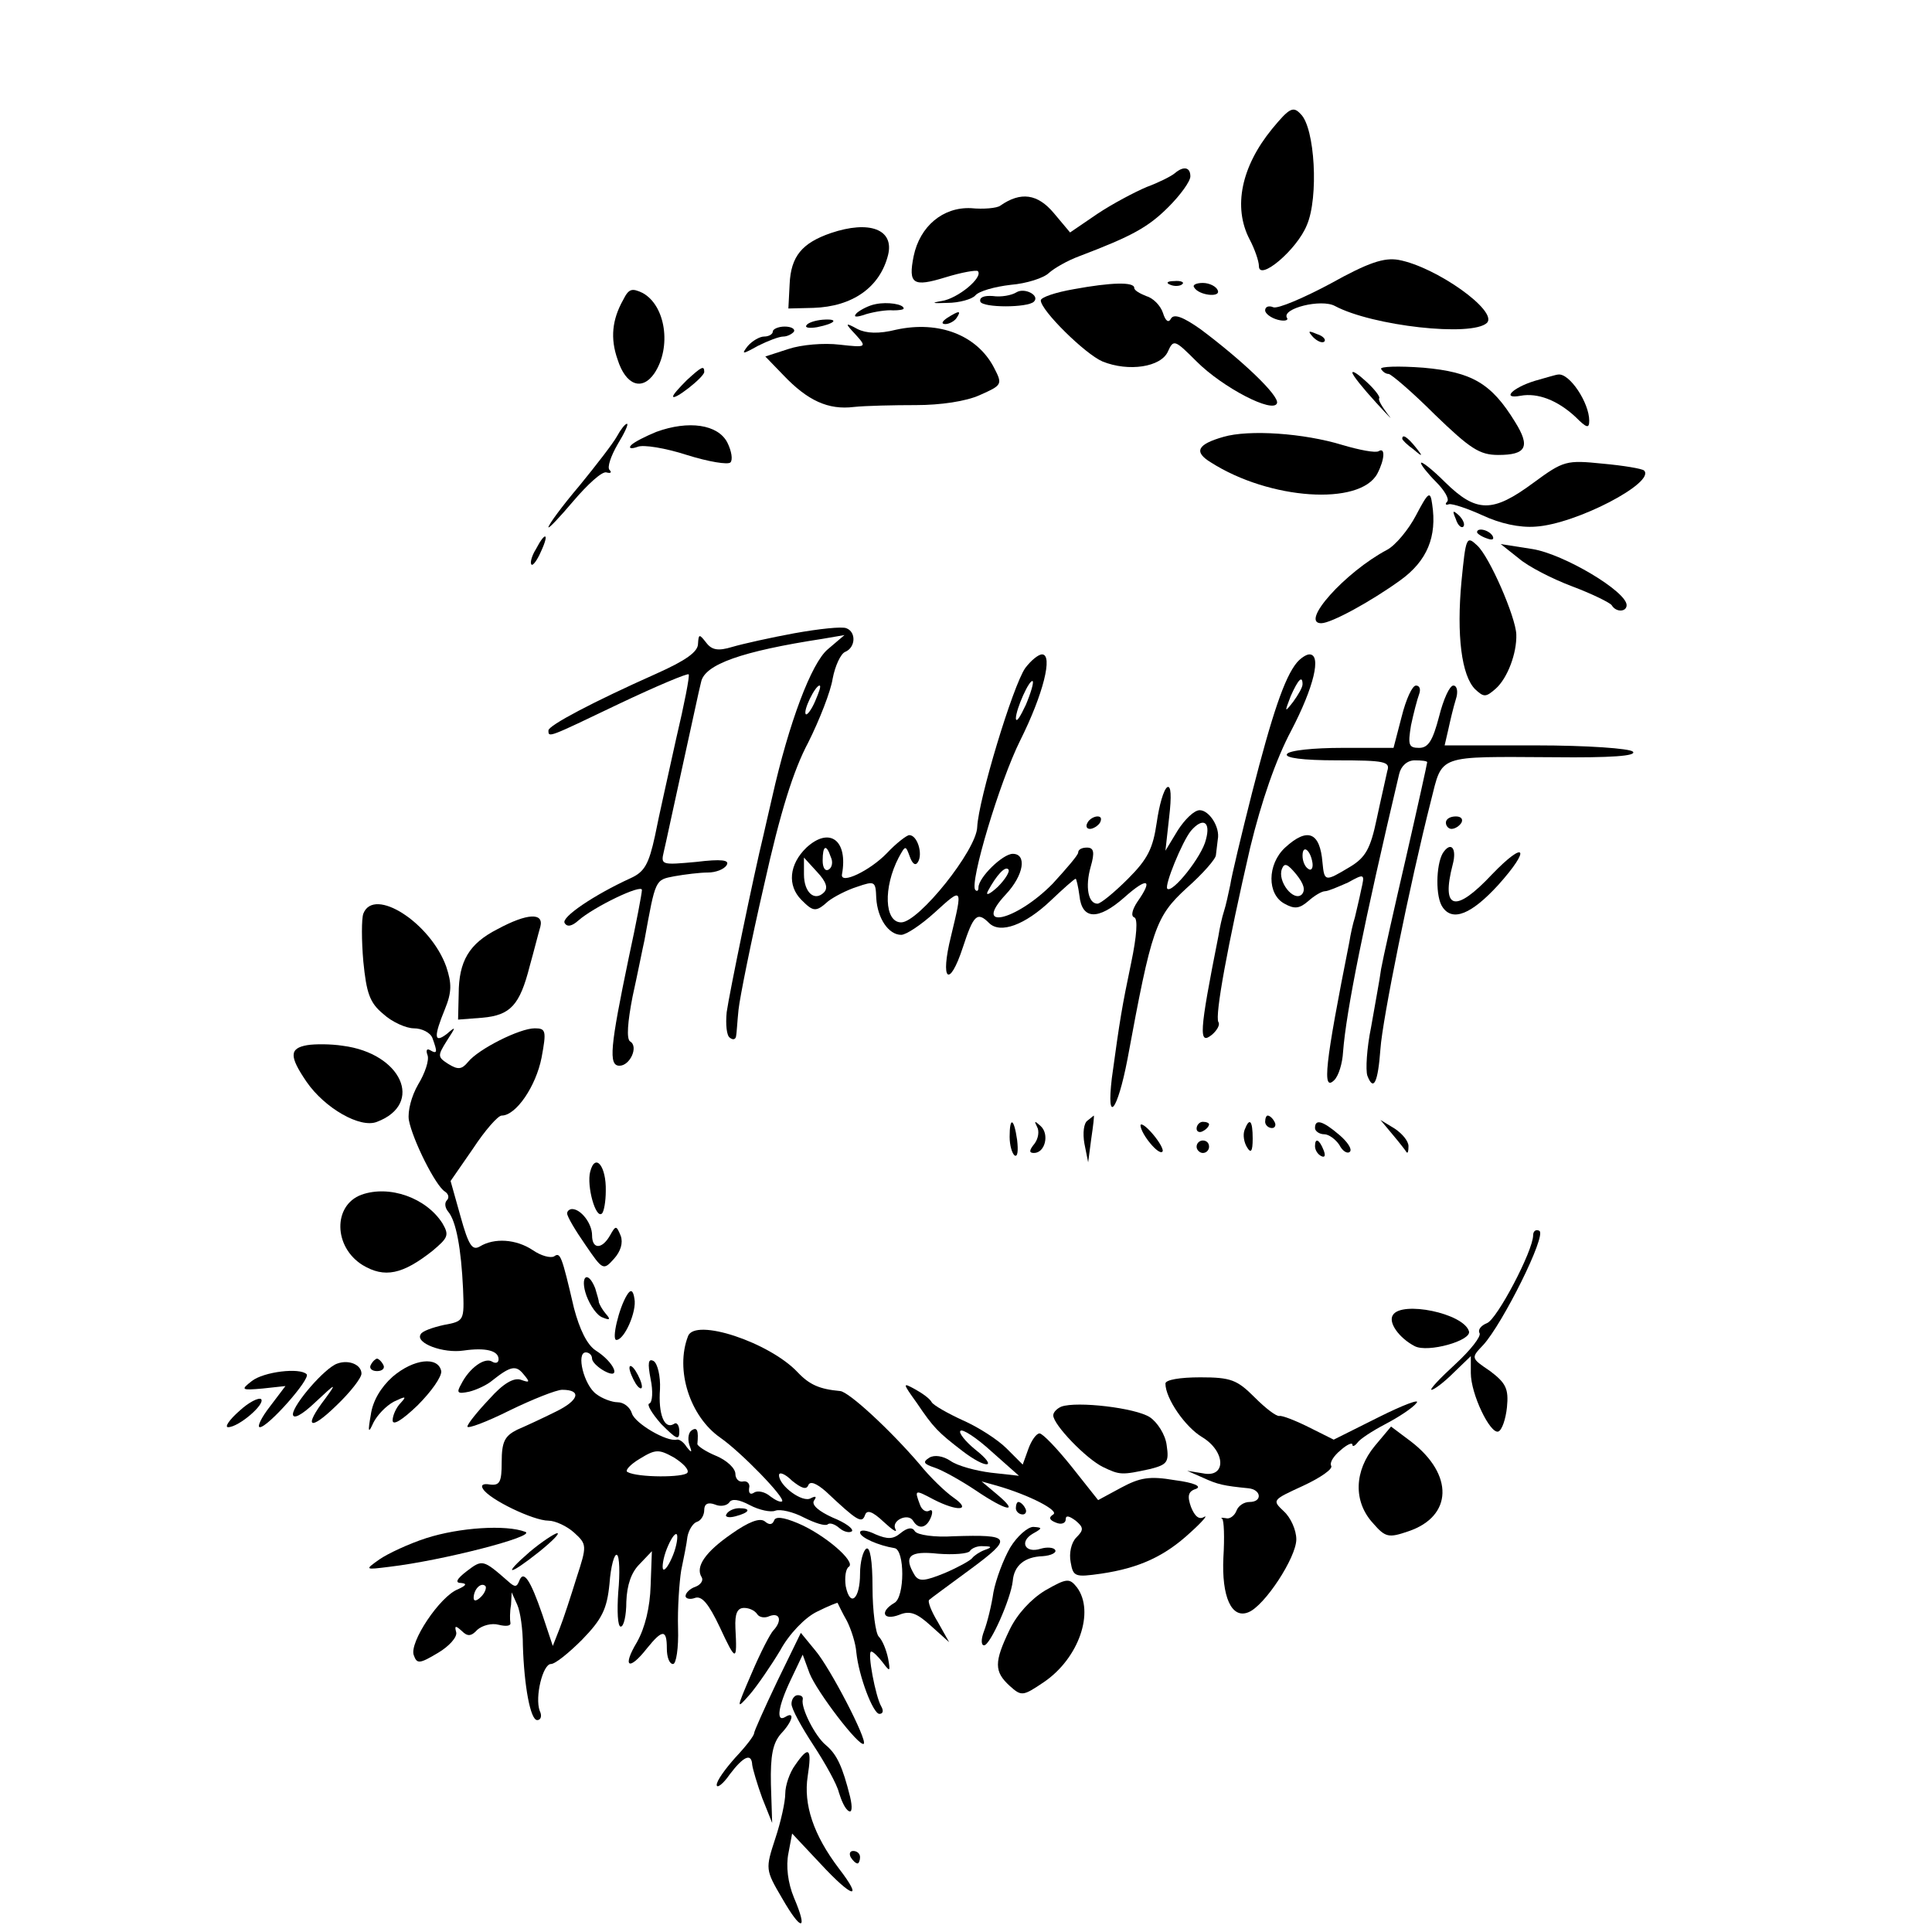 <?xml version="1.0" standalone="no"?>
<!DOCTYPE svg PUBLIC "-//W3C//DTD SVG 20010904//EN"
 "http://www.w3.org/TR/2001/REC-SVG-20010904/DTD/svg10.dtd">
<svg version="1.0" xmlns="http://www.w3.org/2000/svg"
 width="310pt" height="310pt" viewBox="0 0 310 310"
 preserveAspectRatio="xMidYMid meet">
<g transform="translate(0,310) scale(0.1,-0.1)"
fill="#000000" stroke="none">
<path d="M2041 2893 c-49 -60 -63 -125 -36 -177 8 -15 15 -35 15 -43 0 -25 61
26 77 66 19 44 13 156 -10 178 -12 13 -18 10 -46 -24z"/>
<path d="M1885 2822 c-6 -5 -26 -15 -45 -22 -19 -8 -55 -27 -79 -43 l-44 -30
-26 31 c-26 31 -53 35 -86 12 -5 -4 -27 -6 -47 -4 -45 2 -82 -29 -92 -77 -9
-45 -1 -50 51 -34 26 8 49 12 52 10 9 -10 -32 -44 -58 -48 -18 -3 -15 -4 9 -3
19 0 40 6 45 12 6 7 31 14 57 17 25 2 53 11 61 19 9 8 30 20 49 27 84 32 110
46 143 79 19 19 35 41 35 49 0 15 -11 17 -25 5z"/>
<path d="M1333 2726 c-46 -16 -64 -37 -66 -82 l-2 -39 40 1 c63 2 107 33 120
85 10 41 -30 56 -92 35z"/>
<path d="M2135 2645 c-43 -23 -85 -41 -92 -38 -7 3 -13 1 -13 -5 0 -5 9 -12
20 -15 11 -3 18 -1 15 3 -9 15 55 31 77 19 60 -32 220 -50 244 -27 18 19 -82
90 -142 101 -23 4 -48 -4 -109 -38z"/>
<path d="M1723 2636 c-29 -5 -53 -13 -53 -18 0 -16 71 -86 99 -98 42 -17 94
-9 105 16 9 20 11 19 46 -16 42 -42 123 -84 129 -67 4 12 -56 69 -123 119 -27
19 -42 25 -47 17 -4 -8 -9 -4 -13 9 -4 12 -16 24 -27 27 -10 4 -19 9 -19 13 0
10 -37 9 -97 -2z"/>
<path d="M1878 2643 c7 -3 16 -2 19 1 4 3 -2 6 -13 5 -11 0 -14 -3 -6 -6z"/>
<path d="M1916 2639 c7 -13 43 -17 38 -5 -2 6 -13 12 -24 12 -10 0 -17 -3 -14
-7z"/>
<path d="M1000 2619 c-18 -32 -21 -62 -9 -96 13 -41 39 -51 59 -22 28 42 18
109 -19 129 -17 8 -22 7 -31 -11z"/>
<path d="M1631 2631 c-8 -5 -25 -8 -38 -6 -14 1 -22 -2 -20 -9 4 -10 76 -10
86 0 10 10 -15 23 -28 15z"/>
<path d="M1405 2612 c-11 -2 -24 -9 -30 -14 -7 -7 -2 -8 15 -2 14 4 33 7 43 6
9 0 17 1 17 3 0 7 -26 11 -45 7z"/>
<path d="M1520 2590 c-9 -6 -10 -10 -3 -10 6 0 15 5 18 10 8 12 4 12 -15 0z"/>
<path d="M1294 2578 c-3 -4 5 -5 17 -3 30 6 36 14 9 12 -12 -1 -24 -5 -26 -9z"/>
<path d="M1240 2568 c0 -4 -6 -8 -14 -8 -7 0 -19 -7 -26 -15 -11 -14 -9 -14
16 0 16 8 34 15 41 15 6 0 14 4 17 8 2 4 -4 8 -15 8 -10 0 -19 -4 -19 -8z"/>
<path d="M1373 2563 c18 -20 18 -21 -26 -16 -25 3 -61 0 -82 -7 l-37 -12 29
-30 c39 -41 72 -56 113 -51 19 2 64 3 100 3 39 0 80 6 102 16 36 16 37 17 23
44 -27 52 -88 76 -157 61 -28 -7 -48 -6 -62 1 -20 11 -21 10 -3 -9z"/>
<path d="M2107 2559 c7 -7 15 -10 18 -7 3 3 -2 9 -12 12 -14 6 -15 5 -6 -5z"/>
<path d="M2216 2508 c3 -5 8 -8 12 -8 4 0 38 -29 74 -65 57 -55 72 -65 102
-65 45 0 52 13 27 53 -38 62 -69 80 -147 87 -40 3 -70 2 -68 -2z"/>
<path d="M1102 2490 c-12 -12 -22 -23 -22 -26 0 -8 49 30 50 39 0 11 -4 9 -28
-13z"/>
<path d="M2170 2502 c0 -4 17 -25 38 -48 20 -22 29 -31 19 -19 -9 12 -16 23
-14 26 2 2 -7 14 -20 26 -13 12 -23 19 -23 15z"/>
<path d="M2463 2489 c-36 -11 -55 -30 -23 -24 27 5 59 -7 88 -34 18 -18 22
-19 22 -6 0 29 -32 77 -50 74 -3 0 -19 -5 -37 -10z"/>
<path d="M990 2400 c-6 -11 -33 -46 -60 -79 -28 -33 -50 -63 -50 -67 0 -3 18
16 40 42 23 27 46 48 53 46 7 -2 9 0 5 4 -4 4 2 22 13 41 11 18 18 33 15 33
-3 0 -10 -9 -16 -20z"/>
<path d="M1053 2407 c-17 -7 -35 -16 -40 -21 -5 -5 -1 -7 10 -3 9 4 45 -2 79
-13 35 -11 66 -16 70 -12 4 4 2 18 -5 32 -15 29 -62 36 -114 17z"/>
<path d="M1963 2399 c-42 -12 -48 -24 -20 -41 94 -60 239 -70 267 -18 12 23
13 43 2 36 -5 -3 -31 2 -58 10 -62 19 -150 25 -191 13z"/>
<path d="M2250 2396 c0 -2 8 -10 18 -17 15 -13 16 -12 3 4 -13 16 -21 21 -21
13z"/>
<path d="M2280 2357 c0 -3 11 -17 24 -30 14 -14 22 -28 18 -32 -4 -4 -2 -6 3
-4 6 1 30 -7 54 -18 28 -13 59 -20 85 -18 65 4 193 71 174 90 -3 3 -33 8 -66
11 -59 6 -63 5 -112 -31 -65 -48 -91 -48 -141 1 -21 21 -39 35 -39 31z"/>
<path d="M2272 2273 c-12 -23 -33 -48 -46 -55 -68 -36 -141 -118 -106 -118 16
0 80 35 127 69 43 31 59 70 51 122 -3 22 -6 20 -26 -18z"/>
<path d="M2336 2267 c3 -10 9 -15 12 -12 3 3 0 11 -7 18 -10 9 -11 8 -5 -6z"/>
<path d="M2370 2246 c0 -2 7 -7 16 -10 8 -3 12 -2 9 4 -6 10 -25 14 -25 6z"/>
<path d="M860 2219 c-7 -11 -10 -23 -7 -25 2 -2 9 7 15 21 14 30 7 33 -8 4z"/>
<path d="M2345 2167 c-8 -86 0 -151 22 -173 14 -13 17 -13 33 1 19 17 34 57
33 87 -1 28 -43 125 -63 143 -17 16 -18 13 -25 -58z"/>
<path d="M2437 2204 c15 -13 54 -33 86 -45 32 -12 60 -26 63 -30 7 -12 24 -11
24 0 0 22 -101 82 -151 90 l-51 8 29 -23z"/>
<path d="M1275 2084 c-38 -7 -83 -17 -100 -22 -23 -7 -33 -5 -42 7 -11 14 -12
14 -13 -2 0 -13 -20 -27 -67 -48 -101 -45 -173 -83 -173 -91 0 -12 -1 -12 114
43 59 28 109 49 111 47 2 -2 -7 -48 -20 -103 -12 -55 -28 -125 -34 -156 -10
-46 -17 -58 -39 -68 -59 -27 -112 -63 -106 -72 4 -7 12 -5 22 4 25 22 102 59
102 49 0 -5 -9 -53 -21 -108 -30 -144 -33 -174 -15 -174 17 0 31 31 17 39 -6
4 -4 31 4 72 8 36 16 77 19 90 18 99 17 97 48 103 17 3 41 6 54 6 12 0 26 5
30 12 5 8 -8 10 -49 5 -55 -5 -57 -5 -52 16 3 12 16 74 30 137 14 63 27 125
30 136 6 28 65 49 195 69 l35 6 -27 -23 c-26 -22 -62 -117 -89 -237 -6 -25
-12 -53 -14 -61 -15 -61 -55 -255 -59 -284 -2 -20 0 -38 5 -41 5 -4 9 -3 10 2
1 4 2 24 4 43 2 19 20 109 41 200 26 117 47 184 71 229 18 36 36 82 39 102 4
21 13 40 20 43 17 7 18 32 2 38 -7 3 -44 -1 -83 -8z m33 -109 c-6 -14 -13 -23
-15 -21 -5 5 15 46 22 46 3 0 -1 -11 -7 -25z"/>
<path d="M1645 2028 c-20 -29 -75 -211 -77 -255 -1 -37 -94 -153 -122 -153
-27 0 -29 56 -4 104 11 20 11 20 18 1 4 -11 9 -15 13 -8 8 13 -1 43 -14 43 -4
0 -21 -13 -36 -29 -27 -28 -75 -51 -72 -34 10 55 -20 77 -57 43 -28 -27 -31
-61 -8 -84 19 -19 23 -20 43 -2 9 7 30 18 46 23 29 10 30 9 31 -18 2 -33 20
-59 40 -59 8 0 32 16 54 36 45 41 45 41 26 -38 -18 -72 -3 -85 19 -18 17 52
23 58 42 39 18 -18 58 -3 99 36 20 19 38 35 40 35 1 0 4 -12 6 -27 4 -39 30
-40 72 -3 37 33 47 30 21 -7 -8 -12 -11 -23 -5 -25 6 -2 4 -30 -5 -73 -15 -72
-18 -90 -31 -185 -9 -76 9 -53 25 30 39 211 45 229 95 275 26 23 47 47 47 53
1 7 2 18 3 25 4 20 -14 47 -29 47 -9 0 -24 -15 -35 -32 l-20 -33 6 54 c4 34 3
51 -3 48 -6 -4 -13 -29 -17 -57 -6 -41 -14 -58 -46 -90 -22 -22 -44 -40 -49
-40 -15 0 -20 27 -11 59 7 24 5 31 -6 31 -8 0 -14 -3 -14 -8 0 -4 -19 -26 -41
-50 -59 -60 -130 -76 -75 -17 29 31 34 65 11 65 -16 0 -55 -38 -55 -54 0 -5
-2 -7 -5 -4 -10 10 39 174 72 240 37 74 53 138 35 138 -6 0 -18 -10 -27 -22z
m1 -59 c-9 -19 -15 -29 -16 -22 0 15 22 64 27 60 2 -2 -3 -19 -11 -38z m289
-216 c-6 -27 -54 -87 -62 -79 -5 5 24 76 38 93 19 22 32 15 24 -14z m-602 -28
c4 -8 2 -17 -3 -20 -6 -4 -10 3 -10 14 0 25 6 27 13 6z m-11 -57 c-15 -15 -32
0 -32 29 l0 27 21 -23 c15 -16 18 -26 11 -33z m279 9 c-13 -12 -20 -15 -16 -7
14 26 28 41 33 35 3 -3 -5 -16 -17 -28z"/>
<path d="M2081 2037 c-20 -24 -40 -84 -72 -209 -17 -67 -33 -134 -35 -148 -3
-14 -7 -33 -10 -42 -3 -9 -7 -27 -9 -40 -31 -156 -32 -176 -10 -158 8 7 13 16
10 20 -6 10 15 124 51 280 18 74 41 141 66 188 36 69 49 122 29 122 -5 0 -14
-6 -20 -13z m9 -35 c0 -5 -7 -17 -15 -28 -14 -18 -14 -17 -4 9 12 27 19 34 19
19z"/>
<path d="M2249 1950 l-13 -50 -82 0 c-46 0 -86 -4 -89 -10 -4 -6 25 -10 80
-10 77 0 86 -2 81 -17 -2 -10 -10 -44 -17 -77 -10 -48 -18 -62 -43 -77 -40
-24 -41 -24 -44 7 -4 49 -24 57 -60 24 -29 -27 -29 -75 -1 -90 16 -9 24 -8 38
4 10 9 22 16 27 16 5 0 21 7 37 14 27 15 27 14 21 -12 -3 -15 -8 -35 -10 -44
-3 -9 -7 -27 -9 -40 -39 -196 -44 -241 -24 -221 7 7 13 27 14 45 5 66 34 209
90 446 3 13 13 22 25 22 11 0 20 -1 20 -3 0 -2 -15 -70 -34 -153 -19 -82 -37
-162 -40 -179 -2 -16 -10 -58 -16 -93 -7 -34 -9 -69 -6 -78 10 -26 17 -11 21
43 3 46 47 264 81 398 19 75 8 71 197 70 92 -1 134 2 127 9 -5 5 -72 10 -156
10 l-146 0 6 26 c3 14 8 35 12 48 4 12 2 22 -4 22 -6 0 -16 -22 -23 -50 -10
-38 -17 -50 -32 -50 -17 0 -18 5 -13 36 4 19 10 42 13 50 3 8 1 14 -5 14 -6 0
-16 -22 -23 -50z m-143 -235 c1 -8 -2 -13 -7 -9 -5 3 -9 12 -9 21 0 19 13 9
16 -12z m-17 -50 c-13 -13 -40 21 -32 41 4 10 9 8 23 -9 12 -15 15 -25 9 -32z"/>
<path d="M1745 1780 c-3 -5 -2 -10 4 -10 5 0 13 5 16 10 3 6 2 10 -4 10 -5 0
-13 -4 -16 -10z"/>
<path d="M2320 1780 c0 -5 4 -10 9 -10 6 0 13 5 16 10 3 6 -1 10 -9 10 -9 0
-16 -4 -16 -10z"/>
<path d="M2315 1731 c-11 -19 -12 -71 0 -87 16 -23 46 -11 89 36 53 59 44 73
-10 17 -59 -63 -82 -57 -63 16 7 26 -3 38 -16 18z"/>
<path d="M583 1634 c-3 -8 -3 -43 0 -77 5 -50 10 -66 32 -84 14 -13 37 -23 49
-23 13 0 27 -7 30 -16 8 -22 8 -26 -4 -19 -5 3 -7 0 -4 -8 3 -8 -4 -29 -15
-47 -11 -19 -17 -43 -15 -57 6 -32 43 -106 58 -115 6 -4 7 -10 3 -14 -4 -4 -3
-12 2 -18 13 -15 21 -60 24 -124 2 -51 2 -52 -31 -58 -18 -4 -35 -10 -37 -15
-9 -14 36 -31 69 -26 35 5 56 0 56 -14 0 -6 -5 -7 -10 -4 -12 8 -37 -10 -50
-36 -8 -14 -6 -16 13 -12 12 3 29 11 37 18 29 23 38 25 50 10 11 -13 10 -14
-4 -9 -11 4 -28 -5 -51 -31 -19 -20 -35 -40 -35 -44 0 -4 30 7 68 26 37 18 75
33 84 33 32 0 27 -17 -10 -35 -20 -10 -48 -23 -62 -29 -20 -10 -25 -19 -25
-52 0 -32 -3 -38 -19 -36 -11 2 -15 -1 -11 -7 10 -17 81 -51 105 -51 11 0 30
-9 41 -19 21 -19 21 -21 4 -73 -9 -29 -21 -66 -27 -81 l-11 -28 -17 51 c-19
55 -30 72 -37 53 -4 -10 -7 -10 -18 0 -40 35 -41 35 -66 16 -17 -13 -19 -19
-9 -19 10 -1 8 -4 -5 -10 -29 -11 -79 -86 -71 -106 5 -14 9 -14 39 4 17 10 31
25 29 33 -3 11 -1 11 9 2 9 -9 15 -9 25 2 8 7 23 11 34 8 12 -3 20 -2 19 3 -1
5 -1 18 1 29 l1 20 9 -20 c5 -11 9 -40 9 -65 2 -65 12 -120 23 -120 6 0 8 7 4
15 -8 22 5 75 18 75 7 0 29 18 50 39 32 33 40 49 44 90 2 28 8 49 12 46 4 -2
5 -29 2 -60 -2 -30 -1 -55 4 -55 5 0 9 18 9 40 1 27 8 47 21 60 l20 21 -2 -55
c-1 -35 -9 -68 -22 -91 -24 -40 -13 -47 16 -10 25 31 32 31 32 0 0 -14 4 -25
10 -25 5 0 9 26 8 57 -1 32 2 74 5 93 4 19 9 44 10 54 2 11 9 22 15 24 7 2 12
11 12 19 0 10 6 13 17 9 9 -4 19 -2 23 3 4 7 16 5 33 -4 15 -8 34 -12 41 -9 8
3 29 -2 46 -11 18 -9 34 -14 38 -11 3 3 11 1 19 -6 7 -6 16 -8 20 -5 3 4 -11
14 -31 22 -22 10 -34 20 -30 27 5 7 3 8 -5 4 -13 -8 -51 20 -51 37 0 6 10 2
21 -9 15 -12 23 -15 26 -7 3 7 13 3 28 -10 51 -48 58 -52 63 -38 3 9 12 6 30
-11 14 -13 22 -18 19 -12 -8 14 20 27 28 14 9 -15 22 -12 29 6 3 8 2 13 -3 10
-5 -3 -12 1 -15 10 -9 24 -8 24 22 8 39 -20 62 -18 32 3 -13 9 -38 33 -54 53
-47 55 -114 117 -128 118 -33 3 -49 10 -68 30 -45 48 -165 88 -176 58 -21 -54
3 -129 52 -163 33 -23 104 -96 99 -102 -3 -2 -11 2 -19 8 -8 7 -20 10 -26 6
-6 -4 -9 -1 -8 7 2 7 -3 12 -9 11 -7 -2 -13 4 -13 12 0 9 -14 22 -31 29 -17 7
-30 16 -30 19 2 21 0 28 -9 22 -5 -3 -7 -13 -4 -23 5 -13 4 -14 -4 -4 -5 8
-12 13 -16 12 -16 -4 -67 26 -72 42 -3 10 -13 18 -23 18 -9 0 -25 6 -34 13
-20 14 -33 67 -17 67 5 0 10 -4 10 -10 0 -5 9 -14 20 -20 28 -15 16 14 -14 33
-14 9 -26 34 -35 68 -20 86 -22 90 -32 83 -6 -3 -21 1 -34 10 -27 18 -62 20
-85 6 -12 -7 -18 1 -31 48 l-16 57 36 52 c19 29 40 53 46 53 23 0 55 47 64 93
8 43 7 47 -11 47 -24 0 -90 -33 -107 -54 -10 -12 -16 -13 -32 -3 -17 11 -17
13 -2 37 15 23 15 24 0 11 -21 -16 -21 -4 -3 40 11 27 11 41 2 68 -25 70 -116
129 -133 85z m520 -897 c-5 -8 -80 -8 -96 1 -5 2 4 12 19 21 26 16 31 16 56 2
14 -9 24 -19 21 -24z m-23 -132 c-6 -15 -13 -26 -16 -23 -2 3 0 18 6 33 6 15
13 26 16 23 2 -3 0 -18 -6 -33z m-308 -67 c-7 -7 -12 -8 -12 -2 0 14 12 26 19
19 2 -3 -1 -11 -7 -17z"/>
<path d="M798 1609 c-45 -23 -62 -51 -62 -104 l-1 -41 39 3 c45 4 60 20 76 83
7 25 14 53 17 63 6 23 -21 22 -69 -4z"/>
<path d="M493 1423 c-29 -5 -29 -18 -1 -59 29 -42 86 -75 113 -64 76 29 39
110 -55 122 -19 3 -45 3 -57 1z"/>
<path d="M1745 1302 c-6 -4 -8 -20 -5 -37 l6 -30 5 38 c3 20 5 37 4 37 0 0 -5
-4 -10 -8z"/>
<path d="M2030 1300 c0 -5 5 -10 11 -10 5 0 7 5 4 10 -3 6 -8 10 -11 10 -2 0
-4 -4 -4 -10z"/>
<path d="M1620 1276 c0 -14 4 -27 8 -30 5 -3 6 8 4 25 -5 35 -12 38 -12 5z"/>
<path d="M1664 1292 c4 -7 2 -19 -4 -27 -9 -11 -9 -15 -1 -15 18 0 25 30 11
43 -10 9 -11 9 -6 -1z"/>
<path d="M1830 1294 c1 -14 29 -48 35 -42 3 2 -4 15 -15 28 -11 13 -20 19 -20
14z"/>
<path d="M1920 1289 c0 -5 5 -7 10 -4 6 3 10 8 10 11 0 2 -4 4 -10 4 -5 0 -10
-5 -10 -11z"/>
<path d="M1997 1287 c-3 -8 -1 -20 4 -28 6 -10 9 -7 9 14 0 29 -5 35 -13 14z"/>
<path d="M2110 1290 c0 -5 7 -10 15 -10 7 0 18 -8 24 -17 5 -10 13 -15 17 -11
4 4 -4 16 -17 27 -27 23 -39 26 -39 11z"/>
<path d="M2235 1279 c11 -13 21 -26 22 -28 2 -2 3 2 3 10 0 8 -10 20 -22 28
l-23 14 20 -24z"/>
<path d="M1920 1260 c0 -5 5 -10 10 -10 6 0 10 5 10 10 0 6 -4 10 -10 10 -5 0
-10 -4 -10 -10z"/>
<path d="M2110 1261 c0 -6 4 -13 10 -16 6 -3 7 1 4 9 -7 18 -14 21 -14 7z"/>
<path d="M947 1220 c-6 -23 9 -77 19 -67 3 3 6 19 6 36 1 40 -17 62 -25 31z"/>
<path d="M580 1183 c-46 -17 -45 -84 2 -113 35 -21 64 -15 112 23 25 21 27 25
16 44 -26 41 -85 62 -130 46z"/>
<path d="M910 1153 c0 -5 13 -27 29 -50 28 -41 29 -42 46 -23 11 12 15 26 11
37 -7 17 -8 17 -17 1 -13 -23 -29 -23 -29 0 0 19 -18 42 -32 42 -4 0 -8 -3 -8
-7z"/>
<path d="M2460 1118 c0 -25 -58 -135 -74 -141 -10 -4 -15 -11 -12 -16 3 -5
-14 -27 -39 -50 -24 -22 -42 -41 -38 -41 4 0 20 12 35 27 l28 27 0 -27 c0 -34
31 -98 44 -94 6 2 12 20 14 39 3 30 -2 39 -27 58 -31 21 -31 21 -11 42 31 34
102 176 90 183 -5 3 -10 0 -10 -7z"/>
<path d="M941 1021 c6 -16 17 -32 26 -35 12 -5 13 -3 5 6 -6 7 -10 15 -11 18
0 3 -3 13 -6 23 -12 30 -25 19 -14 -12z"/>
<path d="M1006 1022 c-13 -21 -25 -72 -17 -72 13 0 33 46 29 66 -2 14 -6 16
-12 6z"/>
<path d="M2235 990 c-8 -12 10 -37 35 -50 21 -11 92 9 87 24 -9 29 -108 49
-122 26z"/>
<path d="M541 912 c-20 -7 -70 -65 -71 -81 0 -9 14 -2 37 20 32 30 34 31 15 5
-36 -47 -25 -53 18 -11 22 21 40 44 40 51 0 14 -20 23 -39 16z"/>
<path d="M595 910 c-3 -5 1 -10 10 -10 9 0 13 5 10 10 -3 6 -8 10 -10 10 -2 0
-7 -4 -10 -10z"/>
<path d="M630 891 c-19 -17 -32 -39 -35 -61 -5 -28 -4 -31 4 -13 6 12 20 27
33 34 19 9 21 9 11 -2 -7 -7 -13 -20 -13 -28 0 -9 15 0 40 24 22 22 39 46 38
55 -5 24 -44 20 -78 -9z"/>
<path d="M1044 887 c4 -19 3 -37 -2 -39 -5 -1 4 -16 19 -33 24 -24 29 -27 29
-12 0 10 -4 16 -9 12 -15 -9 -25 16 -22 56 1 21 -4 41 -10 45 -9 5 -10 -3 -5
-29z"/>
<path d="M1010 905 c0 -5 5 -17 10 -25 5 -8 10 -10 10 -5 0 6 -5 17 -10 25 -5
8 -10 11 -10 5z"/>
<path d="M404 884 c-18 -14 -17 -15 17 -12 l37 4 -25 -33 c-14 -18 -21 -33
-16 -33 13 0 82 78 75 85 -11 11 -69 4 -88 -11z"/>
<path d="M1870 880 c0 -24 32 -70 59 -86 38 -23 39 -66 1 -58 l-25 4 25 -11
c24 -11 33 -13 73 -17 21 -2 23 -22 2 -22 -9 0 -18 -6 -21 -14 -3 -8 -11 -14
-17 -12 -7 1 -9 1 -6 -1 3 -2 4 -30 2 -62 -3 -63 13 -99 40 -88 26 10 77 88
77 117 0 15 -9 35 -20 45 -19 18 -19 18 31 41 28 13 48 27 45 32 -3 5 4 16 15
25 10 9 19 13 19 9 0 -4 4 -2 8 3 4 6 24 19 45 30 21 11 44 26 50 34 6 7 -21
-3 -61 -23 l-72 -36 -40 20 c-22 11 -43 19 -47 18 -5 -1 -22 12 -40 30 -28 28
-38 32 -87 32 -33 0 -56 -4 -56 -10z"/>
<path d="M1471 849 c27 -40 34 -47 73 -77 39 -30 59 -28 21 2 -16 13 -27 27
-24 30 3 4 26 -11 50 -33 l44 -39 -45 5 c-24 3 -54 11 -65 19 -12 8 -26 10
-34 5 -11 -7 -9 -10 9 -16 12 -4 41 -20 65 -36 50 -34 72 -38 35 -7 l-25 21
25 -7 c52 -15 100 -40 90 -46 -8 -5 -6 -9 4 -13 9 -4 16 -1 16 5 0 7 5 6 16
-2 13 -11 13 -15 1 -27 -8 -8 -12 -25 -9 -40 4 -23 7 -24 49 -18 61 9 102 28
143 66 19 17 29 29 22 25 -8 -5 -15 1 -21 16 -6 17 -5 25 8 29 10 4 -3 10 -34
14 -41 7 -56 4 -86 -12 l-37 -20 -42 53 c-24 30 -47 54 -52 54 -5 0 -13 -11
-18 -25 l-9 -25 -26 26 c-14 14 -45 34 -70 45 -24 11 -47 24 -50 29 -3 6 -16
15 -27 21 -20 11 -20 10 3 -22z"/>
<path d="M384 836 c-16 -14 -24 -26 -18 -26 17 0 60 37 53 45 -4 3 -20 -5 -35
-19z"/>
<path d="M1703 843 c-7 -3 -13 -9 -13 -14 0 -15 53 -70 80 -83 27 -13 30 -13
76 -3 27 7 30 11 26 38 -2 17 -15 37 -27 45 -23 15 -117 26 -142 17z"/>
<path d="M2206 780 c-33 -40 -35 -89 -3 -124 20 -23 25 -24 57 -13 71 24 73
91 4 144 l-32 24 -26 -31z"/>
<path d="M1630 680 c0 -5 5 -10 11 -10 5 0 7 5 4 10 -3 6 -8 10 -11 10 -2 0
-4 -4 -4 -10z"/>
<path d="M1166 671 c-4 -5 3 -7 14 -4 23 6 26 13 6 13 -8 0 -17 -4 -20 -9z"/>
<path d="M1174 639 c-42 -29 -59 -53 -48 -70 3 -5 -2 -12 -10 -15 -9 -3 -16
-10 -16 -15 0 -4 7 -6 15 -3 11 4 22 -9 40 -47 26 -56 28 -56 25 -1 -1 23 3
32 14 32 8 0 17 -4 21 -10 3 -5 12 -7 20 -3 17 6 20 -8 6 -23 -5 -5 -21 -36
-35 -69 -25 -58 -25 -59 -3 -34 12 14 34 46 49 71 14 26 40 53 59 62 18 9 33
15 33 14 1 -2 7 -15 15 -29 7 -14 14 -36 15 -50 4 -39 27 -99 37 -99 6 0 7 5
3 12 -9 15 -23 88 -16 88 3 0 11 -8 18 -17 12 -16 13 -16 9 6 -3 14 -9 29 -15
35 -5 5 -10 41 -10 79 0 43 -4 66 -10 62 -5 -3 -10 -21 -10 -40 0 -41 -16 -55
-23 -20 -2 14 0 28 5 31 12 8 -39 52 -82 70 -24 10 -36 11 -38 4 -3 -7 -8 -7
-15 -1 -8 6 -26 -1 -53 -20z"/>
<path d="M684 632 c-28 -9 -62 -25 -75 -34 -24 -17 -24 -17 16 -12 85 10 236
49 218 56 -31 12 -106 7 -159 -10z"/>
<path d="M1380 641 c0 -8 30 -21 55 -25 17 -2 17 -79 0 -88 -24 -14 -18 -29 8
-19 17 7 28 3 51 -18 l29 -26 -18 32 c-11 18 -17 34 -14 36 2 2 32 24 66 49
69 51 66 56 -27 53 -30 -2 -58 2 -62 8 -4 7 -12 6 -23 -3 -12 -10 -21 -10 -40
-2 -14 7 -25 8 -25 3z m200 -28 c-8 -3 -17 -9 -20 -13 -3 -4 -23 -15 -44 -24
-32 -13 -41 -14 -48 -4 -19 31 -9 40 37 35 25 -2 48 0 51 4 3 5 13 9 22 8 14
0 14 -2 2 -6z"/>
<path d="M1621 617 c-11 -19 -23 -51 -27 -72 -3 -21 -10 -49 -15 -62 -5 -13
-5 -23 0 -23 10 0 43 75 46 103 2 25 19 39 48 40 14 1 23 6 20 10 -2 4 -13 5
-23 2 -25 -8 -35 11 -13 24 16 9 16 10 1 11 -9 0 -26 -15 -37 -33z"/>
<path d="M850 610 c-45 -39 -34 -39 15 0 21 17 34 30 29 30 -5 -1 -25 -14 -44
-30z"/>
<path d="M1677 548 c-23 -14 -45 -38 -57 -63 -25 -52 -25 -67 0 -90 19 -17 21
-17 55 6 56 38 82 113 53 152 -12 15 -16 15 -51 -5z"/>
<path d="M1247 402 c-20 -42 -37 -80 -37 -83 0 -4 -13 -21 -30 -39 -16 -18
-30 -37 -30 -44 0 -6 10 1 21 17 22 29 35 35 36 15 1 -7 8 -31 16 -53 l16 -40
-2 62 c-1 46 3 66 16 81 19 20 23 37 7 27 -15 -9 -12 16 9 60 l19 40 11 -30
c12 -30 80 -119 87 -113 6 6 -54 122 -78 150 l-23 28 -38 -78z"/>
<path d="M1270 366 c0 -8 16 -37 35 -66 19 -29 38 -63 41 -76 4 -13 10 -27 16
-30 5 -3 6 6 2 23 -12 48 -21 68 -39 83 -17 14 -40 59 -37 73 1 4 -2 7 -8 7
-5 0 -10 -6 -10 -14z"/>
<path d="M1276 268 c-9 -12 -16 -33 -16 -46 0 -13 -7 -45 -16 -72 -16 -49 -16
-50 11 -96 31 -54 42 -53 19 1 -10 24 -13 51 -9 71 l6 32 46 -49 c51 -55 69
-59 29 -7 -41 54 -57 103 -50 148 7 45 2 50 -20 18z"/>
<path d="M1365 120 c3 -5 8 -10 11 -10 2 0 4 5 4 10 0 6 -5 10 -11 10 -5 0 -7
-4 -4 -10z"/>
</g>
</svg>
